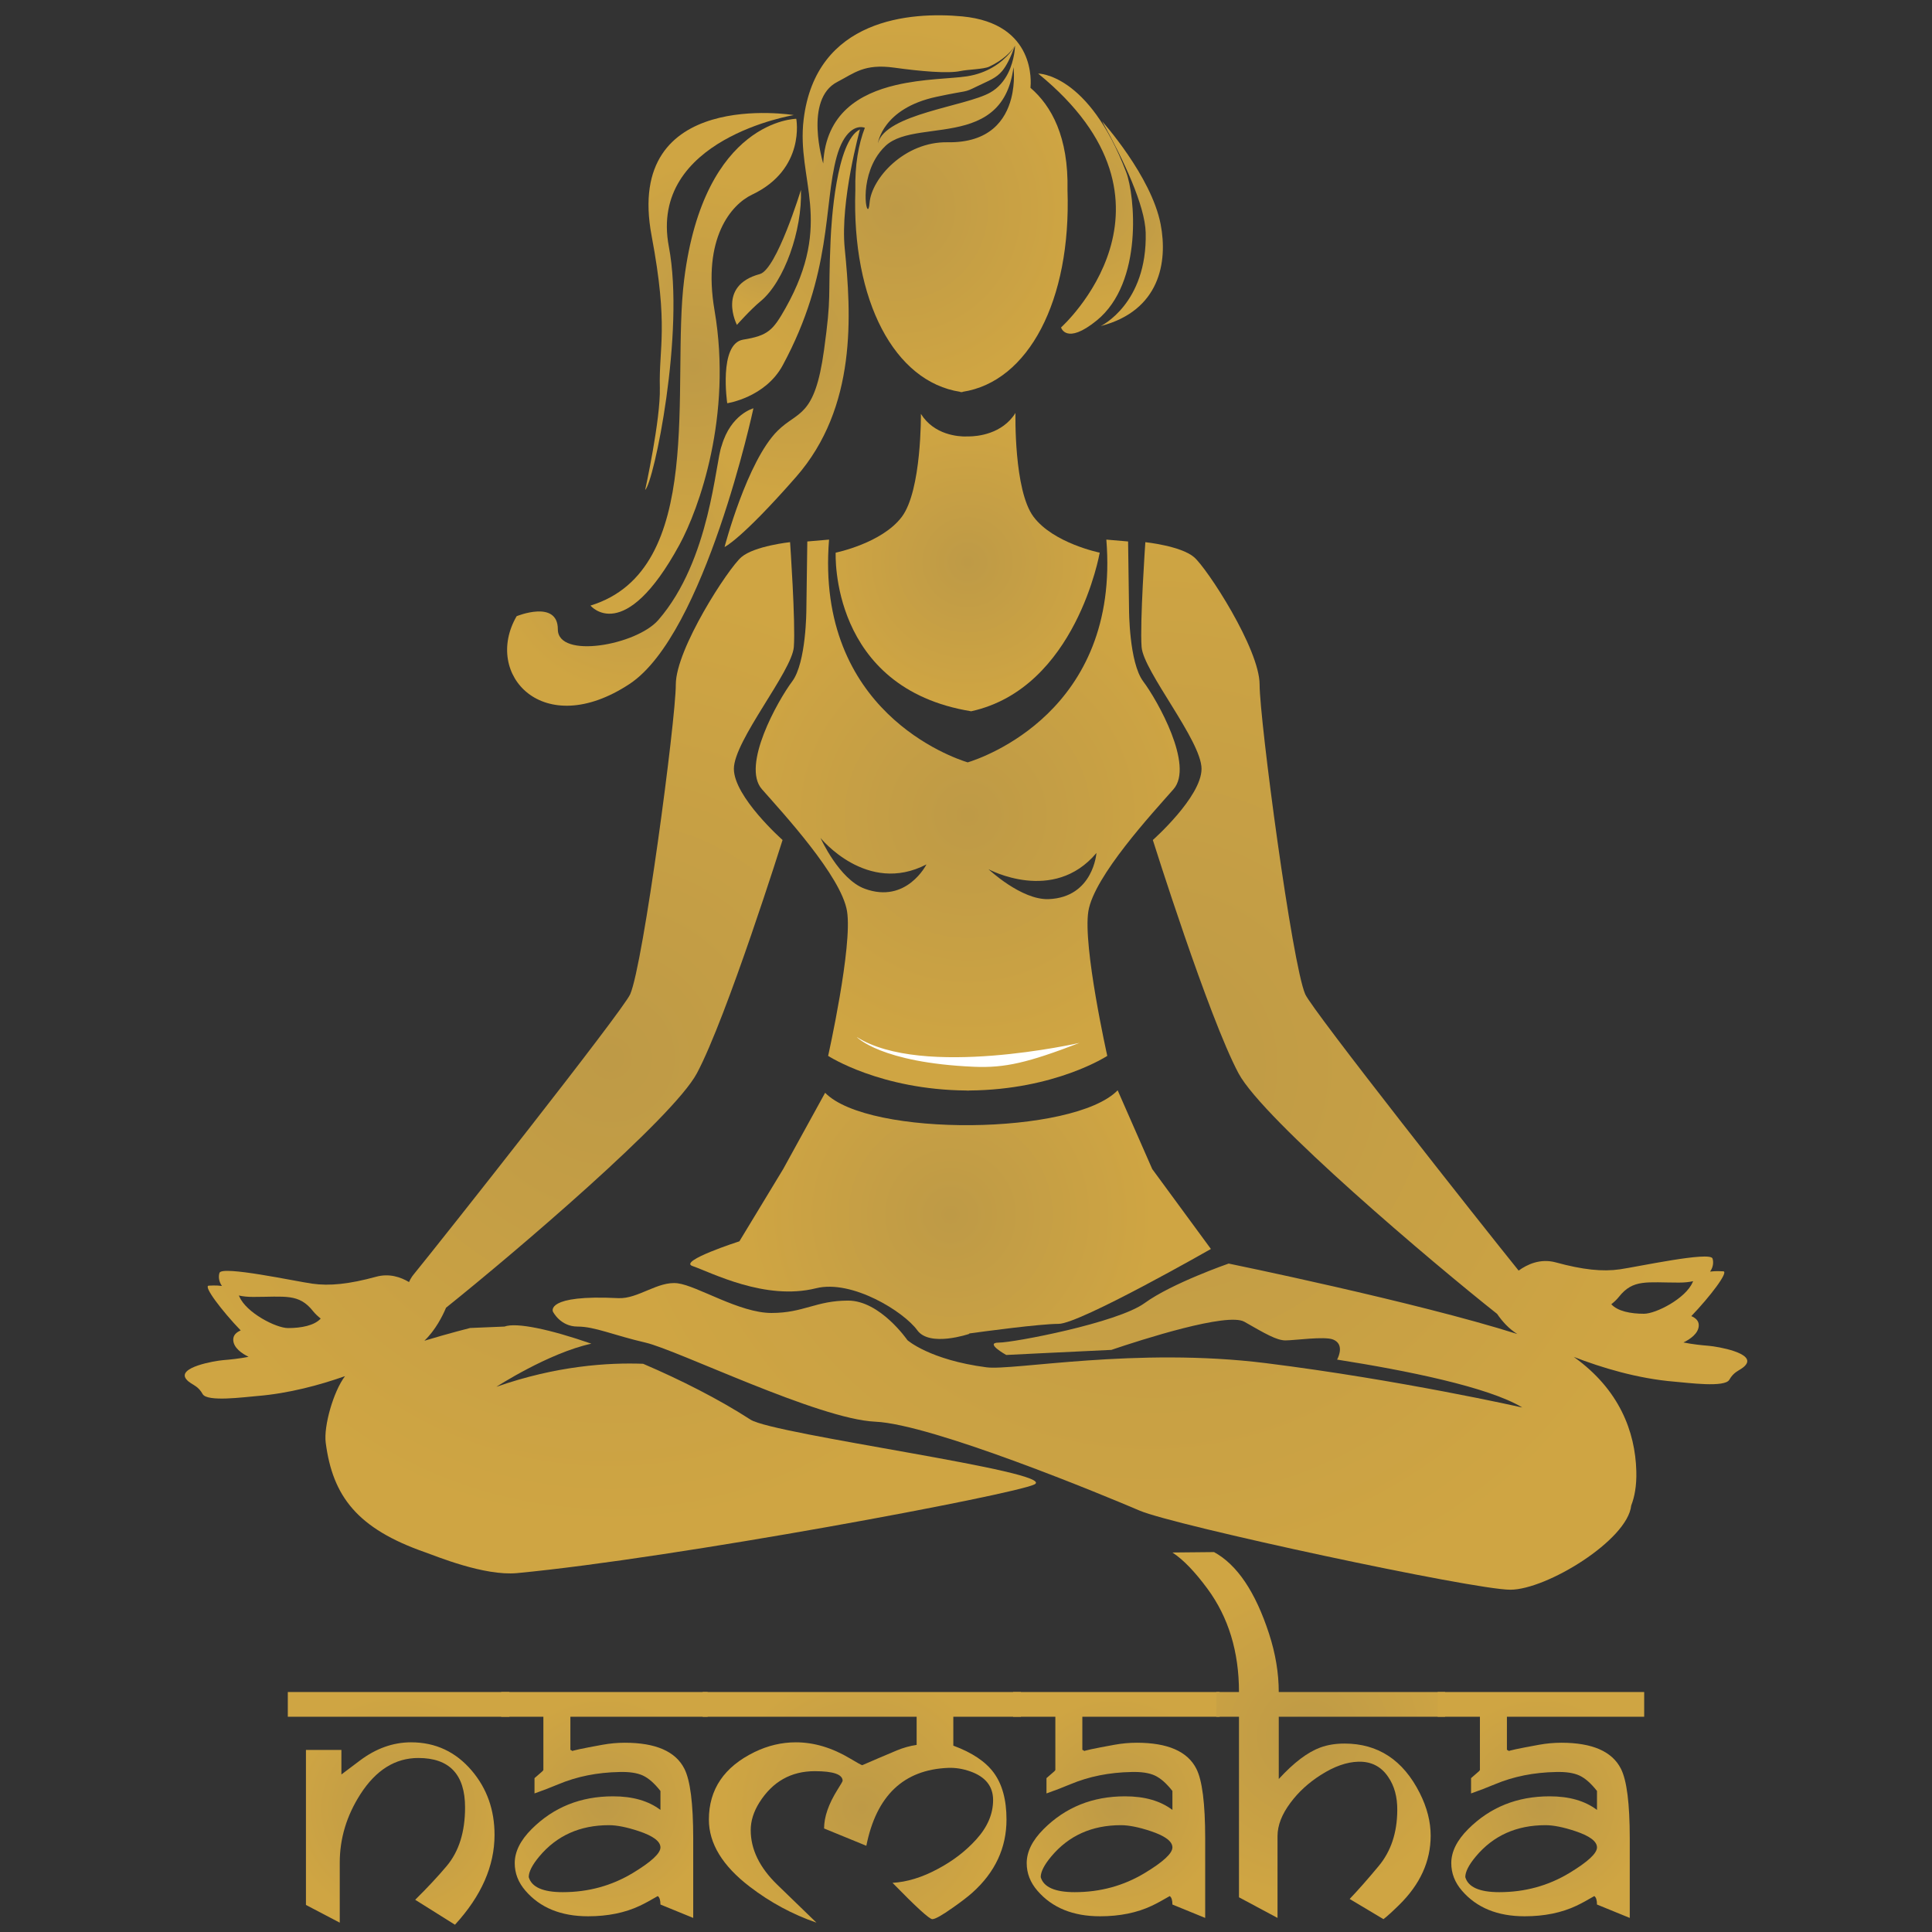 <?xml version="1.0" encoding="utf-8"?>
<!-- Generator: Adobe Illustrator 16.0.3, SVG Export Plug-In . SVG Version: 6.00 Build 0)  -->
<!DOCTYPE svg PUBLIC "-//W3C//DTD SVG 1.0//EN" "http://www.w3.org/TR/2001/REC-SVG-20010904/DTD/svg10.dtd">
<svg version="1.0" id="Layer_1" xmlns="http://www.w3.org/2000/svg" xmlns:xlink="http://www.w3.org/1999/xlink" x="0px" y="0px"
	 width="683.928px" height="683.928px" viewBox="0 0 683.928 683.928" enable-background="new 0 0 683.928 683.928"
	 xml:space="preserve">
<rect x="0" y="0" width="683.928" height="683.928" fill="#333333" stroke="none"/>
<g>
	<g>
		<radialGradient id="SVGID_1_" cx="317.438" cy="74.077" r="64.73" gradientUnits="userSpaceOnUse">
			<stop  offset="0" style="stop-color:#BE9A46"/>
			<stop  offset="1" style="stop-color:#CFA543"/>
		</radialGradient>
		<path fill="url(#SVGID_1_)" d="M278.099,109.035c-4.459,7.922-6.227,9.772-15.008,11.197c-8.766,1.432-5.653,22.511-5.653,22.511
			s13.471-1.987,19.658-13.451c17.616-32.637,14.395-56.671,19.076-73.743c2.474-9.011,6.87-11.381,9.991-10.323
			c-2.239,5.803-3.566,13.046-3.37,22.15c-1.311,39.044,13.842,67.801,37.189,71.341v0.121c0.125-0.016,0.244-0.038,0.364-0.056
			c0.128,0.018,0.247,0.04,0.367,0.056v-0.121c23.345-3.54,38.504-32.297,37.185-71.341c0.408-18.958-5.711-29.932-13.113-36.288
			c0.172-1.583,2.08-22.805-24.159-25.283c-18.182-1.708-51.786,0.681-56.139,36.502C281.895,63.674,295.264,78.509,278.099,109.035
			z M357.939,34.969c-1.948,7.379-7.473,15.653-22.515,15.392c-15.243-0.256-26.926,12.816-27.592,21.442
			c-0.568,7.43-3.834-5.571,2.093-15.669c0.947-1.609,2.114-3.139,3.567-4.504c2.954-2.777,7.496-3.881,12.577-4.665
			c10.13-1.561,22.421-1.902,28.789-11.599c1.514-2.305,2.695-5.14,3.426-8.661c0.191-0.937,0.364-1.892,0.494-2.915
			c0,0,0.167,1.277,0.165,3.27C358.934,29.121,358.73,31.971,357.939,34.969z M296.409,28.997c6.02-3.104,9.487-6.526,20.17-5.046
			c9.231,1.287,19.026,2.149,23.436,1.193c2.541-0.551,8.22-0.628,10.147-1.536c4.797-2.243,7.778-5.231,9.157-7.434
			c0,0-0.056,4.975-2.502,9.796c-1.307,2.577-3.287,5.112-6.327,6.821c-8.729,4.904-36.978,7.541-39.702,17.905
			c0,0,1.568-12.286,20.624-16.403c11.962-2.579,9.411-1.248,14.533-3.76c4.235-2.067,6.67-2.833,8.834-5.42
			c1.479-1.786,2.833-4.417,4.54-8.939c0,0-2.328,4.453-8.06,7.739c-2.365,1.361-5.301,2.535-8.918,3.096
			c-5.395,0.841-15.496,0.804-25.296,3.126c-12.633,2.995-24.762,9.919-25.628,27.74C291.415,57.876,284.447,35.167,296.409,28.997z
			"/>
		<radialGradient id="SVGID_2_" cx="342.568" cy="288.543" r="87.015" gradientUnits="userSpaceOnUse">
			<stop  offset="0" style="stop-color:#BE9A46"/>
			<stop  offset="1" style="stop-color:#CFA543"/>
		</radialGradient>
		<path fill="url(#SVGID_2_)" d="M404.704,241.222c-5.031-6.688-5.021-25.438-5.021-25.438l-0.337-24.102l-7.699-0.664
			c4.923,60.769-43.939,77.298-49.078,78.861c-5.131-1.563-53.995-18.092-49.083-78.861l-7.698,0.664l-0.334,24.102
			c0,0,0.003,18.743-5.021,25.438c-5.018,6.7-18.075,29.789-10.71,38.16c7.37,8.374,28.118,30.809,30.129,43.184
			c2.011,12.39-6.694,51.216-6.694,51.216s18.434,12.017,49.001,12.255v0.033c0.161,0,0.306-0.008,0.471-0.008
			c0.153,0,0.299,0.008,0.462,0.008v-0.033c30.555-0.238,48.887-12.255,48.887-12.255s-8.702-38.826-6.695-51.213
			c2.009-12.378,22.762-34.813,30.131-43.182C422.773,271.01,409.724,247.921,404.704,241.222z M306.097,314.606
			c-9.071-3.346-15.628-17.962-15.628-17.962s16.409,20.307,37.498,9.359C327.967,306.003,320.934,320.07,306.097,314.606z
			 M371.253,318.291c-9.662,0.396-21.331-10.592-21.331-10.592s22.945,12.452,38.22-5.744
			C388.143,301.955,387.049,317.635,371.253,318.291z"/>
		<radialGradient id="SVGID_3_" cx="245.574" cy="129.652" r="67.117" gradientUnits="userSpaceOnUse">
			<stop  offset="0" style="stop-color:#BE9A46"/>
			<stop  offset="1" style="stop-color:#CFA543"/>
		</radialGradient>
		<path fill="url(#SVGID_3_)" d="M240.486,192.91c6.965-12.768,18.846-45.743,12.458-83.04c-4.38-25.558,5.952-37.487,13.264-40.953
			c19.081-9.036,15.67-26.867,15.67-26.867s-32.604,0.247-39.689,56.936c-4.64,37.137,7.957,102.777-33.155,115.382
			C209.034,214.369,220.88,228.855,240.486,192.91z"/>
		<radialGradient id="SVGID_4_" cx="223.115" cy="197.185" r="48.333" gradientUnits="userSpaceOnUse">
			<stop  offset="0" style="stop-color:#BE9A46"/>
			<stop  offset="1" style="stop-color:#CFA543"/>
		</radialGradient>
		<path fill="url(#SVGID_4_)" d="M222.887,242.105c26.701-17.633,43.827-97.563,43.827-97.563s-8.013,2.074-11.239,13.247
			c-2.272,5.672-3.947,40.406-22.417,61.68c-7.774,8.956-35.583,13.904-35.583,3.309c0-10.617-14.583-4.647-14.583-4.647
			C170.953,238.686,192.209,262.353,222.887,242.105z"/>
		<radialGradient id="SVGID_5_" cx="280.459" cy="119.728" r="54.943" gradientUnits="userSpaceOnUse">
			<stop  offset="0" style="stop-color:#BE9A46"/>
			<stop  offset="1" style="stop-color:#CFA543"/>
		</radialGradient>
		<path fill="url(#SVGID_5_)" d="M294.032,84.932c-0.947,21.728,0.395,19.183-2.334,39.03c-3.302,24.072-9.217,21.388-16.411,28.516
			c-10.827,10.723-18.794,41.163-18.794,41.163s5.804-2.554,25.279-24.765c21.735-24.792,19.555-57.759,17.26-80.935
			c-1.653-16.752,5.394-42.127,5.394-42.127C295.985,49.877,294.29,78.875,294.032,84.932z"/>
		<radialGradient id="SVGID_6_" cx="384.307" cy="72.087" r="34.654" gradientUnits="userSpaceOnUse">
			<stop  offset="0" style="stop-color:#BE9A46"/>
			<stop  offset="1" style="stop-color:#CFA543"/>
		</radialGradient>
		<path fill="url(#SVGID_6_)" d="M375.614,115.915c0,0,1.776,6.357,12.637-2.478c16.59-13.506,13.476-44.429,10.421-52.477
			c-13.346-35.086-31.161-34.913-31.161-34.913C424.266,72.312,375.614,115.915,375.614,115.915z"/>
		<radialGradient id="SVGID_7_" cx="254.698" cy="106.728" r="50.717" gradientUnits="userSpaceOnUse">
			<stop  offset="0" style="stop-color:#BE9A46"/>
			<stop  offset="1" style="stop-color:#CFA543"/>
		</radialGradient>
		<path fill="url(#SVGID_7_)" d="M236.766,87.271c-7.241-38.138,44.247-46.535,44.247-46.535s-60.237-9.851-50.346,42.714
			c6.099,32.417,2.533,39.329,2.917,53.806c0.294,11.25-5.201,36.195-5.201,36.195C231.426,170.912,242.55,117.687,236.766,87.271z"
			/>
		<radialGradient id="SVGID_8_" cx="342.56" cy="198.994" r="49.862" gradientUnits="userSpaceOnUse">
			<stop  offset="0" style="stop-color:#BE9A46"/>
			<stop  offset="1" style="stop-color:#CFA543"/>
		</radialGradient>
		<path fill="url(#SVGID_8_)" d="M295.832,195.642c0,0-2.246,47.986,47.962,56.15c37.161-8.165,45.507-56.15,45.507-56.15
			s-16.403-3.332-23.43-12.708c-7.032-9.38-6.395-36.739-6.395-36.739c-4.734,7.548-13.587,8.276-16.445,8.301v-0.015
			c0,0-0.109,0.011-0.265,0.015c-0.417,0-0.666-0.015-0.666-0.015v0.043c-2.801,0.037-11.386-0.486-16.1-8.01
			c0,0,0.295,27.029-6.737,36.42C312.238,192.31,295.832,195.642,295.832,195.642z"/>
		<radialGradient id="SVGID_9_" cx="336.502" cy="429.982" r="72.216" gradientUnits="userSpaceOnUse">
			<stop  offset="0" style="stop-color:#BE9A46"/>
			<stop  offset="1" style="stop-color:#CFA543"/>
		</radialGradient>
		<path fill="url(#SVGID_9_)" d="M292.095,386.842l-14.847,26.999l-15.505,25.584c0,0-21.733,6.985-16.618,8.747
			c6.72,2.306,25.749,12.352,43.733,7.874c12.783-3.184,31.146,8.338,35.864,14.864c4.4,6.095,18.393,1.28,18.393,1.28v-0.146
			c4.924-0.678,25.045-3.397,31.621-3.397c7.511,0,53.924-26.509,53.924-26.509l-20.771-28.298l-12.237-27.873
			C380.118,401.903,307.51,402.651,292.095,386.842z"/>
		<radialGradient id="SVGID_10_" cx="216.065" cy="374.456" r="167.363" gradientUnits="userSpaceOnUse">
			<stop  offset="0" style="stop-color:#BE9A46"/>
			<stop  offset="1" style="stop-color:#CFA543"/>
		</radialGradient>
		<path fill="url(#SVGID_10_)" d="M265.687,502.555c-11.133-7.207-24.787-14.122-38.021-19.775
			c-12.31-0.465-30.71,0.689-51.943,8.152c0,0,18.448-11.974,33.617-15.269c-14.536-5.042-26.471-7.628-30.774-6.058l-12.159,0.504
			c0,0-7.42,1.868-16.172,4.513c3.953-3.8,6.458-8.808,7.666-11.696c24.056-19.263,80.396-67.221,88.802-82.99
			c10.608-19.885,30.327-82.576,30.327-82.576s-17.237-15.258-17.237-25.201c0-9.943,20.554-34.48,21.22-43.105
			c0.661-8.614-1.327-37.13-1.327-37.13s-12.596,1.325-17.244,5.301c-4.642,3.983-23.207,32.494-23.207,45.088
			c0,12.607-11.508,99.028-16.146,109.642c-2.581,5.887-67.431,87.918-76.689,99.238c-0.671,0.821-1.194,1.723-1.609,2.657
			c-2.969-1.771-6.998-3.147-11.61-1.89c-9.615,2.632-16.562,3.332-22.681,2.452c-6.124-0.871-31.924-6.447-32.796-3.828
			c-0.394,1.167-0.324,2.982,0.857,4.639c-2.226-0.3-4.252-0.099-4.633-0.099c-2.189,0,4.732,9.041,11.277,15.846
			c-1.48,0.635-2.64,1.636-2.64,3.242c0,2.929,3.18,4.997,5.424,6.095c-3.345,0.668-6.509,0.979-8.941,1.174
			c-3.241,0.277-16.485,2.577-13.11,6.759c1.001,1.241,2.22,1.67,3.438,2.556c0.807,0.584,1.622,1.368,2.367,2.713
			c1.601,2.846,14.648,1.062,19.326,0.679c11.172-0.914,22.068-3.866,31.058-7.031c-4.127,5.44-7.578,17.728-6.83,23.504
			c2.45,19.09,11.241,30.51,35.31,38.887c3.711,1.295,20.793,8.423,32.449,7.328c56.273-5.342,175.893-27.779,183.146-31.396
			C374.948,521.108,273.899,507.865,265.687,502.555z M84.75,459.011c-0.065-0.14-0.149-0.264-0.219-0.402
			c1.412,0.315,3.067,0.499,5.05,0.499c11.366,0,16.232-1.298,21.233,5.036c0.779,0.968,1.707,1.822,2.715,2.632
			c-2.232,2.448-6.806,3.359-11.564,3.359C97.692,470.135,87.167,464.693,84.75,459.011z"/>
		<radialGradient id="SVGID_11_" cx="407.089" cy="377.346" r="198.858" gradientUnits="userSpaceOnUse">
			<stop  offset="0" style="stop-color:#BE9A46"/>
			<stop  offset="1" style="stop-color:#CFA543"/>
		</radialGradient>
		<path fill="url(#SVGID_11_)" d="M604.879,476.416c-2.426-0.203-5.599-0.508-8.938-1.185c2.246-1.091,5.423-3.162,5.423-6.094
			c0-1.603-1.154-2.605-2.64-3.233c6.551-6.807,13.472-15.856,11.278-15.856c-0.379,0-2.406-0.198-4.635,0.097
			c1.188-1.646,1.249-3.465,0.868-4.634c-0.881-2.626-26.68,2.959-32.81,3.832c-6.119,0.874-13.052,0.177-22.679-2.457
			c-5.478-1.49-10.142,0.721-13.15,2.905c-12.46-15.4-73.059-92.146-75.544-97.836c-4.646-10.614-16.153-97.028-16.153-109.636
			c0-12.592-18.564-41.111-23.206-45.087c-4.64-3.976-17.24-5.301-17.24-5.301s-1.987,28.511-1.325,37.131
			c0.663,8.62,21.216,33.154,21.216,43.102c0,9.943-17.24,25.198-17.24,25.198s19.714,62.69,30.332,82.589
			c8.738,16.389,69.343,67.615,91.531,85.155c1.827,2.665,4.202,5.31,7.165,7.137C501.368,460.91,434.94,447.3,434.94,447.3
			s-20.131,6.986-29.749,13.995c-9.615,6.996-46.358,13.989-51.605,13.989c-5.248,0,2.622,4.373,2.622,4.373
			s18.208-0.908,37.207-1.795c10.707-3.624,41.085-13.388,47.093-9.955c7.328,4.19,11.418,6.597,14.557,6.597
			c3.14,0,13.802-1.532,16.842-0.313c3.832,1.531,2.171,5.714,1.423,7.108c24.392,3.838,53.558,9.68,65.564,16.957
			c0,0-43.227-9.762-90.727-15.697c-45.995-5.75-89.5,2.713-98.949,1.473c-20.124-2.62-27.993-9.612-27.993-9.612
			s-9.625-14.007-20.996-14.007c-11.372,0-15.745,4.383-27.113,4.383c-11.374,0-26.239-9.623-33.241-10.509
			c-6.996-0.865-14.007,5.601-20.994,5.257c-26.049-1.308-23.145,4.766-23.145,4.766s2.593,5.297,8.715,5.297
			c6.127,0,12.682,3.051,24.055,5.679c11.369,2.632,61.225,27.12,81.344,27.995c20.122,0.878,81.348,26.235,93.589,31.484
			c12.251,5.249,118.094,27.998,131.211,27.998c12.838,0,41.554-17.578,42.798-29.808c1.149-2.932,1.957-6.878,1.809-12.183
			c-0.384-14.124-6.113-28.866-21.863-40.232c-0.096-0.069-0.204-0.137-0.302-0.206c9.741,3.78,22.561,7.708,35.765,8.784
			c4.68,0.379,17.729,2.164,19.324-0.685c0.755-1.344,1.57-2.123,2.371-2.708c1.222-0.883,2.435-1.311,3.438-2.551
			C621.365,478.979,608.13,476.688,604.879,476.416z M573.112,459.065c5.001-6.321,9.869-5.027,21.24-5.027
			c1.973,0,3.63-0.188,5.046-0.497c-0.073,0.138-0.157,0.258-0.222,0.395c-2.409,5.688-12.938,11.134-17.211,11.134
			c-4.763,0-9.338-0.912-11.563-3.372C571.414,460.902,572.338,460.042,573.112,459.065z"/>
		<radialGradient id="SVGID_12_" cx="271.366" cy="91.12" r="18.963" gradientUnits="userSpaceOnUse">
			<stop  offset="0" style="stop-color:#BE9A46"/>
			<stop  offset="1" style="stop-color:#CFA543"/>
		</radialGradient>
		<path fill="url(#SVGID_12_)" d="M269.246,106.638c8.372-6.896,14.778-25.124,14.285-39.404c0,0-8.605,28.185-14.562,29.786
			c-15.31,4.125-8.099,17.987-8.099,17.987S265.662,109.594,269.246,106.638z"/>
		<radialGradient id="SVGID_13_" cx="400.662" cy="79.182" r="26.781" gradientUnits="userSpaceOnUse">
			<stop  offset="0" style="stop-color:#BE9A46"/>
			<stop  offset="1" style="stop-color:#CFA543"/>
		</radialGradient>
		<path fill="url(#SVGID_13_)" d="M389.662,115.423c20.955-5.443,23.767-22.696,21.211-36.003
			c-3.295-17.116-20.72-36.48-20.72-36.48c7.661,13.757,15.194,29.903,15.423,39.454
			C406.159,107.596,389.662,115.423,389.662,115.423z"/>
	</g>
	<path fill="#FFFFFF" d="M303.283,367.097c0,0,8.455,9.127,41.537,10.541c10.912,0.463,19.004-1.414,37.312-8.449
		C382.132,369.189,326.509,381.882,303.283,367.097z"/>
</g>
<g>
	<radialGradient id="SVGID_14_" cx="141.102" cy="640.166" r="40.214" gradientUnits="userSpaceOnUse">
		<stop  offset="0" style="stop-color:#BE9A46"/>
		<stop  offset="1" style="stop-color:#CFA543"/>
	</radialGradient>
	<path fill="url(#SVGID_14_)" d="M180.318,607.735h-78.433v-8.757h78.433V607.735z M164.632,639.837
		c0-11.673-5.521-17.51-16.563-17.51c-8.172,0-15.006,4.281-20.502,12.841c-4.865,7.589-7.296,15.662-7.296,24.224v21.23
		l-11.966-6.273V619.48h12.55v8.684l6.494-4.889c5.738-4.328,11.794-6.493,18.167-6.493c8.658,0,15.833,3.355,21.524,10.068
		c5.35,6.323,8.025,13.888,8.025,22.69c0,11.043-4.669,21.646-14.008,31.812l-14.082-8.828c4.377-4.328,8.098-8.317,11.163-11.966
		C162.467,655.403,164.632,648.497,164.632,639.837z"/>
	<radialGradient id="SVGID_15_" cx="213.953" cy="638.961" r="38.307" gradientUnits="userSpaceOnUse">
		<stop  offset="0" style="stop-color:#BE9A46"/>
		<stop  offset="1" style="stop-color:#CFA543"/>
	</radialGradient>
	<path fill="url(#SVGID_15_)" d="M250.507,607.735h-48.591v11.742c0.193,0,0.388,0.098,0.583,0.295
		c0.193,0.195,0.364,0.292,0.51,0.292c-0.389,0-0.608-0.023-0.657-0.073c0-0.242,3.623-1.02,10.872-2.334
		c2.674-0.485,5.326-0.729,7.952-0.729c10.944,0,17.973,3.063,21.085,9.193c2.092,4.086,3.138,12.331,3.138,24.733v28.09
		c-1.021-0.391-4.889-1.97-11.601-4.742c0-1.556-0.316-2.554-0.949-2.992c-2.579,1.51-4.694,2.652-6.347,3.43
		c-5.253,2.481-11.357,3.722-18.313,3.722c-9.582,0-16.976-3.016-22.18-9.049c-2.53-2.918-3.794-6.176-3.794-9.774
		c0-4.038,1.994-8.051,5.983-12.04c7.733-7.733,17.34-11.602,28.819-11.602c6.957,0,12.549,1.606,16.781,4.816V634
		c-2.141-2.723-4.22-4.546-6.237-5.471c-2.02-0.924-4.779-1.338-8.282-1.24c-7.831,0.146-15.006,1.58-21.523,4.305
		c-2.918,1.216-5.764,2.311-8.537,3.282v-5.414c0.631-0.535,1.557-1.34,2.773-2.413c0.193-0.244,0.315-0.389,0.364-0.438v-18.875
		H177.4v-8.757h73.107V607.735z M233.799,653.992c0-2.14-2.553-4.061-7.66-5.764c-4.232-1.41-7.759-2.116-10.579-2.116
		c-10.264,0-18.485,3.696-24.662,11.09c-2.481,2.967-3.72,5.399-3.72,7.297c1.021,3.551,5.034,5.325,12.038,5.325
		c9.047,0,17.316-2.262,24.807-6.785C230.54,659.1,233.799,656.085,233.799,653.992z"/>
	<radialGradient id="SVGID_16_" cx="305.082" cy="639.801" r="49.188" gradientUnits="userSpaceOnUse">
		<stop  offset="0" style="stop-color:#BE9A46"/>
		<stop  offset="1" style="stop-color:#CFA543"/>
	</radialGradient>
	<path fill="url(#SVGID_16_)" d="M361.407,607.735h-23.931v10.226c6.615,2.433,11.383,5.622,14.3,9.566
		c3.016,4.091,4.524,9.615,4.524,16.579c0,10.031-4.013,18.648-12.039,25.855c-1.508,1.363-3.818,3.14-6.931,5.33
		c-3.844,2.728-6.275,4.09-7.297,4.09c-1.021,0-5.716-4.284-14.082-12.857c5.156-0.293,10.531-1.948,16.125-4.968
		c5.301-2.826,9.8-6.283,13.498-10.376c3.988-4.383,5.983-9.034,5.983-13.954c0-4.869-2.7-8.257-8.1-10.156
		c-2.626-0.925-5.229-1.338-7.807-1.241c-15.759,0.634-25.416,9.827-28.965,27.578l-14.957-6.128c0-4.085,1.581-8.657,4.743-13.716
		c1.167-1.849,1.774-2.895,1.823-3.138c0-2.286-3.282-3.43-9.849-3.43c-8.416,0-14.957,3.697-19.626,11.091
		c-2.043,3.26-3.065,6.519-3.065,9.776c0,6.81,3.137,13.255,9.412,19.335l13.863,13.424c-8.463-2.918-16.319-7.149-23.566-12.694
		c-9.68-7.394-14.519-15.322-14.519-23.786c0-10.699,5.399-18.677,16.198-23.931c4.717-2.286,9.581-3.429,14.592-3.429
		c6.42,0,12.841,1.922,19.261,5.765c2.433,1.458,3.843,2.237,4.232,2.333c3.696-1.611,7.757-3.344,12.185-5.202
		c2.334-0.975,4.693-1.636,7.076-1.979v-9.964h-75.733v-8.757h112.651V607.735z"/>
	<radialGradient id="SVGID_17_" cx="395.188" cy="638.961" r="38.307" gradientUnits="userSpaceOnUse">
		<stop  offset="0" style="stop-color:#BE9A46"/>
		<stop  offset="1" style="stop-color:#CFA543"/>
	</radialGradient>
	<path fill="url(#SVGID_17_)" d="M431.742,607.735H383.15v11.742c0.195,0,0.389,0.098,0.582,0.295
		c0.195,0.195,0.365,0.292,0.512,0.292c-0.389,0-0.607-0.023-0.656-0.073c0-0.242,3.625-1.02,10.873-2.334
		c2.674-0.485,5.324-0.729,7.951-0.729c10.945,0,17.973,3.063,21.086,9.193c2.092,4.086,3.137,12.331,3.137,24.733v28.09
		c-1.021-0.391-4.889-1.97-11.6-4.742c0-1.556-0.318-2.554-0.949-2.992c-2.578,1.51-4.693,2.652-6.348,3.43
		c-5.254,2.481-11.357,3.722-18.314,3.722c-9.582,0-16.974-3.016-22.179-9.049c-2.529-2.918-3.794-6.176-3.794-9.774
		c0-4.038,1.994-8.051,5.983-12.04c7.733-7.733,17.339-11.602,28.82-11.602c6.955,0,12.549,1.606,16.781,4.816V634
		c-2.141-2.723-4.221-4.546-6.238-5.471c-2.018-0.924-4.779-1.338-8.281-1.24c-7.832,0.146-15.006,1.58-21.524,4.305
		c-2.918,1.216-5.764,2.311-8.536,3.282v-5.414c0.631-0.535,1.557-1.34,2.772-2.413c0.193-0.244,0.315-0.389,0.365-0.438v-18.875
		h-14.958v-8.757h73.107V607.735z M415.035,653.992c0-2.14-2.555-4.061-7.66-5.764c-4.234-1.41-7.76-2.116-10.582-2.116
		c-10.262,0-18.483,3.696-24.659,11.09c-2.481,2.967-3.722,5.399-3.722,7.297c1.021,3.551,5.034,5.325,12.038,5.325
		c9.047,0,17.317-2.262,24.807-6.785C411.775,659.1,415.035,656.085,415.035,653.992z"/>
	<radialGradient id="SVGID_18_" cx="463.299" cy="614.41" r="57.231" gradientUnits="userSpaceOnUse">
		<stop  offset="0" style="stop-color:#BE9A46"/>
		<stop  offset="1" style="stop-color:#CFA543"/>
	</radialGradient>
	<path fill="url(#SVGID_18_)" d="M511.563,607.735h-58.881v22.034c5.301-5.789,10.217-9.51,14.738-11.163
		c2.529-0.925,5.373-1.387,8.537-1.387c11.867,0,20.746,5.836,26.631,17.511c2.578,5.106,3.867,10.143,3.867,15.103
		c0,9.047-3.723,17.22-11.162,24.516c-2.482,2.432-4.33,4.11-5.547,5.033l-11.965-7.148c3.016-3.162,6.445-7.053,10.287-11.675
		c4.328-5.205,6.518-11.77,6.566-19.699c0.049-4.718-1.021-8.657-3.211-11.82c-2.48-3.697-5.982-5.496-10.506-5.398
		c-4.184,0.097-8.658,1.678-13.424,4.742c-4.281,2.725-7.832,5.982-10.652,9.776c-3.064,4.085-4.596,8.026-4.596,11.819v28.966
		l-13.645-7.305v-63.904h-8.027v-8.757h8.027c0-14.278-3.721-26.47-11.164-36.572c-4.475-6.069-8.609-10.344-12.402-12.821
		l14.738-0.146c8.172,4.469,14.666,14.11,19.48,28.924c2.285,7.043,3.428,13.916,3.428,20.616h58.881V607.735z"/>
	<radialGradient id="SVGID_19_" cx="545.489" cy="638.961" r="38.307" gradientUnits="userSpaceOnUse">
		<stop  offset="0" style="stop-color:#BE9A46"/>
		<stop  offset="1" style="stop-color:#CFA543"/>
	</radialGradient>
	<path fill="url(#SVGID_19_)" d="M582.043,607.735h-48.592v11.742c0.191,0,0.387,0.098,0.584,0.295
		c0.193,0.195,0.363,0.292,0.51,0.292c-0.391,0-0.609-0.023-0.656-0.073c0-0.242,3.621-1.02,10.871-2.334
		c2.674-0.485,5.326-0.729,7.951-0.729c10.943,0,17.973,3.063,21.086,9.193c2.092,4.086,3.139,12.331,3.139,24.733v28.09
		c-1.021-0.391-4.889-1.97-11.602-4.742c0-1.556-0.316-2.554-0.947-2.992c-2.58,1.51-4.695,2.652-6.348,3.43
		c-5.254,2.481-11.357,3.722-18.314,3.722c-9.582,0-16.975-3.016-22.18-9.049c-2.529-2.918-3.793-6.176-3.793-9.774
		c0-4.038,1.992-8.051,5.982-12.04c7.734-7.733,17.34-11.602,28.818-11.602c6.957,0,12.551,1.606,16.781,4.816V634
		c-2.141-2.723-4.221-4.546-6.238-5.471c-2.02-0.924-4.779-1.338-8.281-1.24c-7.832,0.146-15.006,1.58-21.521,4.305
		c-2.92,1.216-5.766,2.311-8.539,3.282v-5.414c0.633-0.535,1.559-1.34,2.773-2.413c0.195-0.244,0.316-0.389,0.365-0.438v-18.875
		h-14.957v-8.757h73.107V607.735z M565.334,653.992c0-2.14-2.553-4.061-7.66-5.764c-4.23-1.41-7.76-2.116-10.58-2.116
		c-10.264,0-18.482,3.696-24.66,11.09c-2.48,2.967-3.721,5.399-3.721,7.297c1.021,3.551,5.033,5.325,12.037,5.325
		c9.047,0,17.316-2.262,24.807-6.785C562.074,659.1,565.334,656.085,565.334,653.992z"/>
</g>
</svg>
